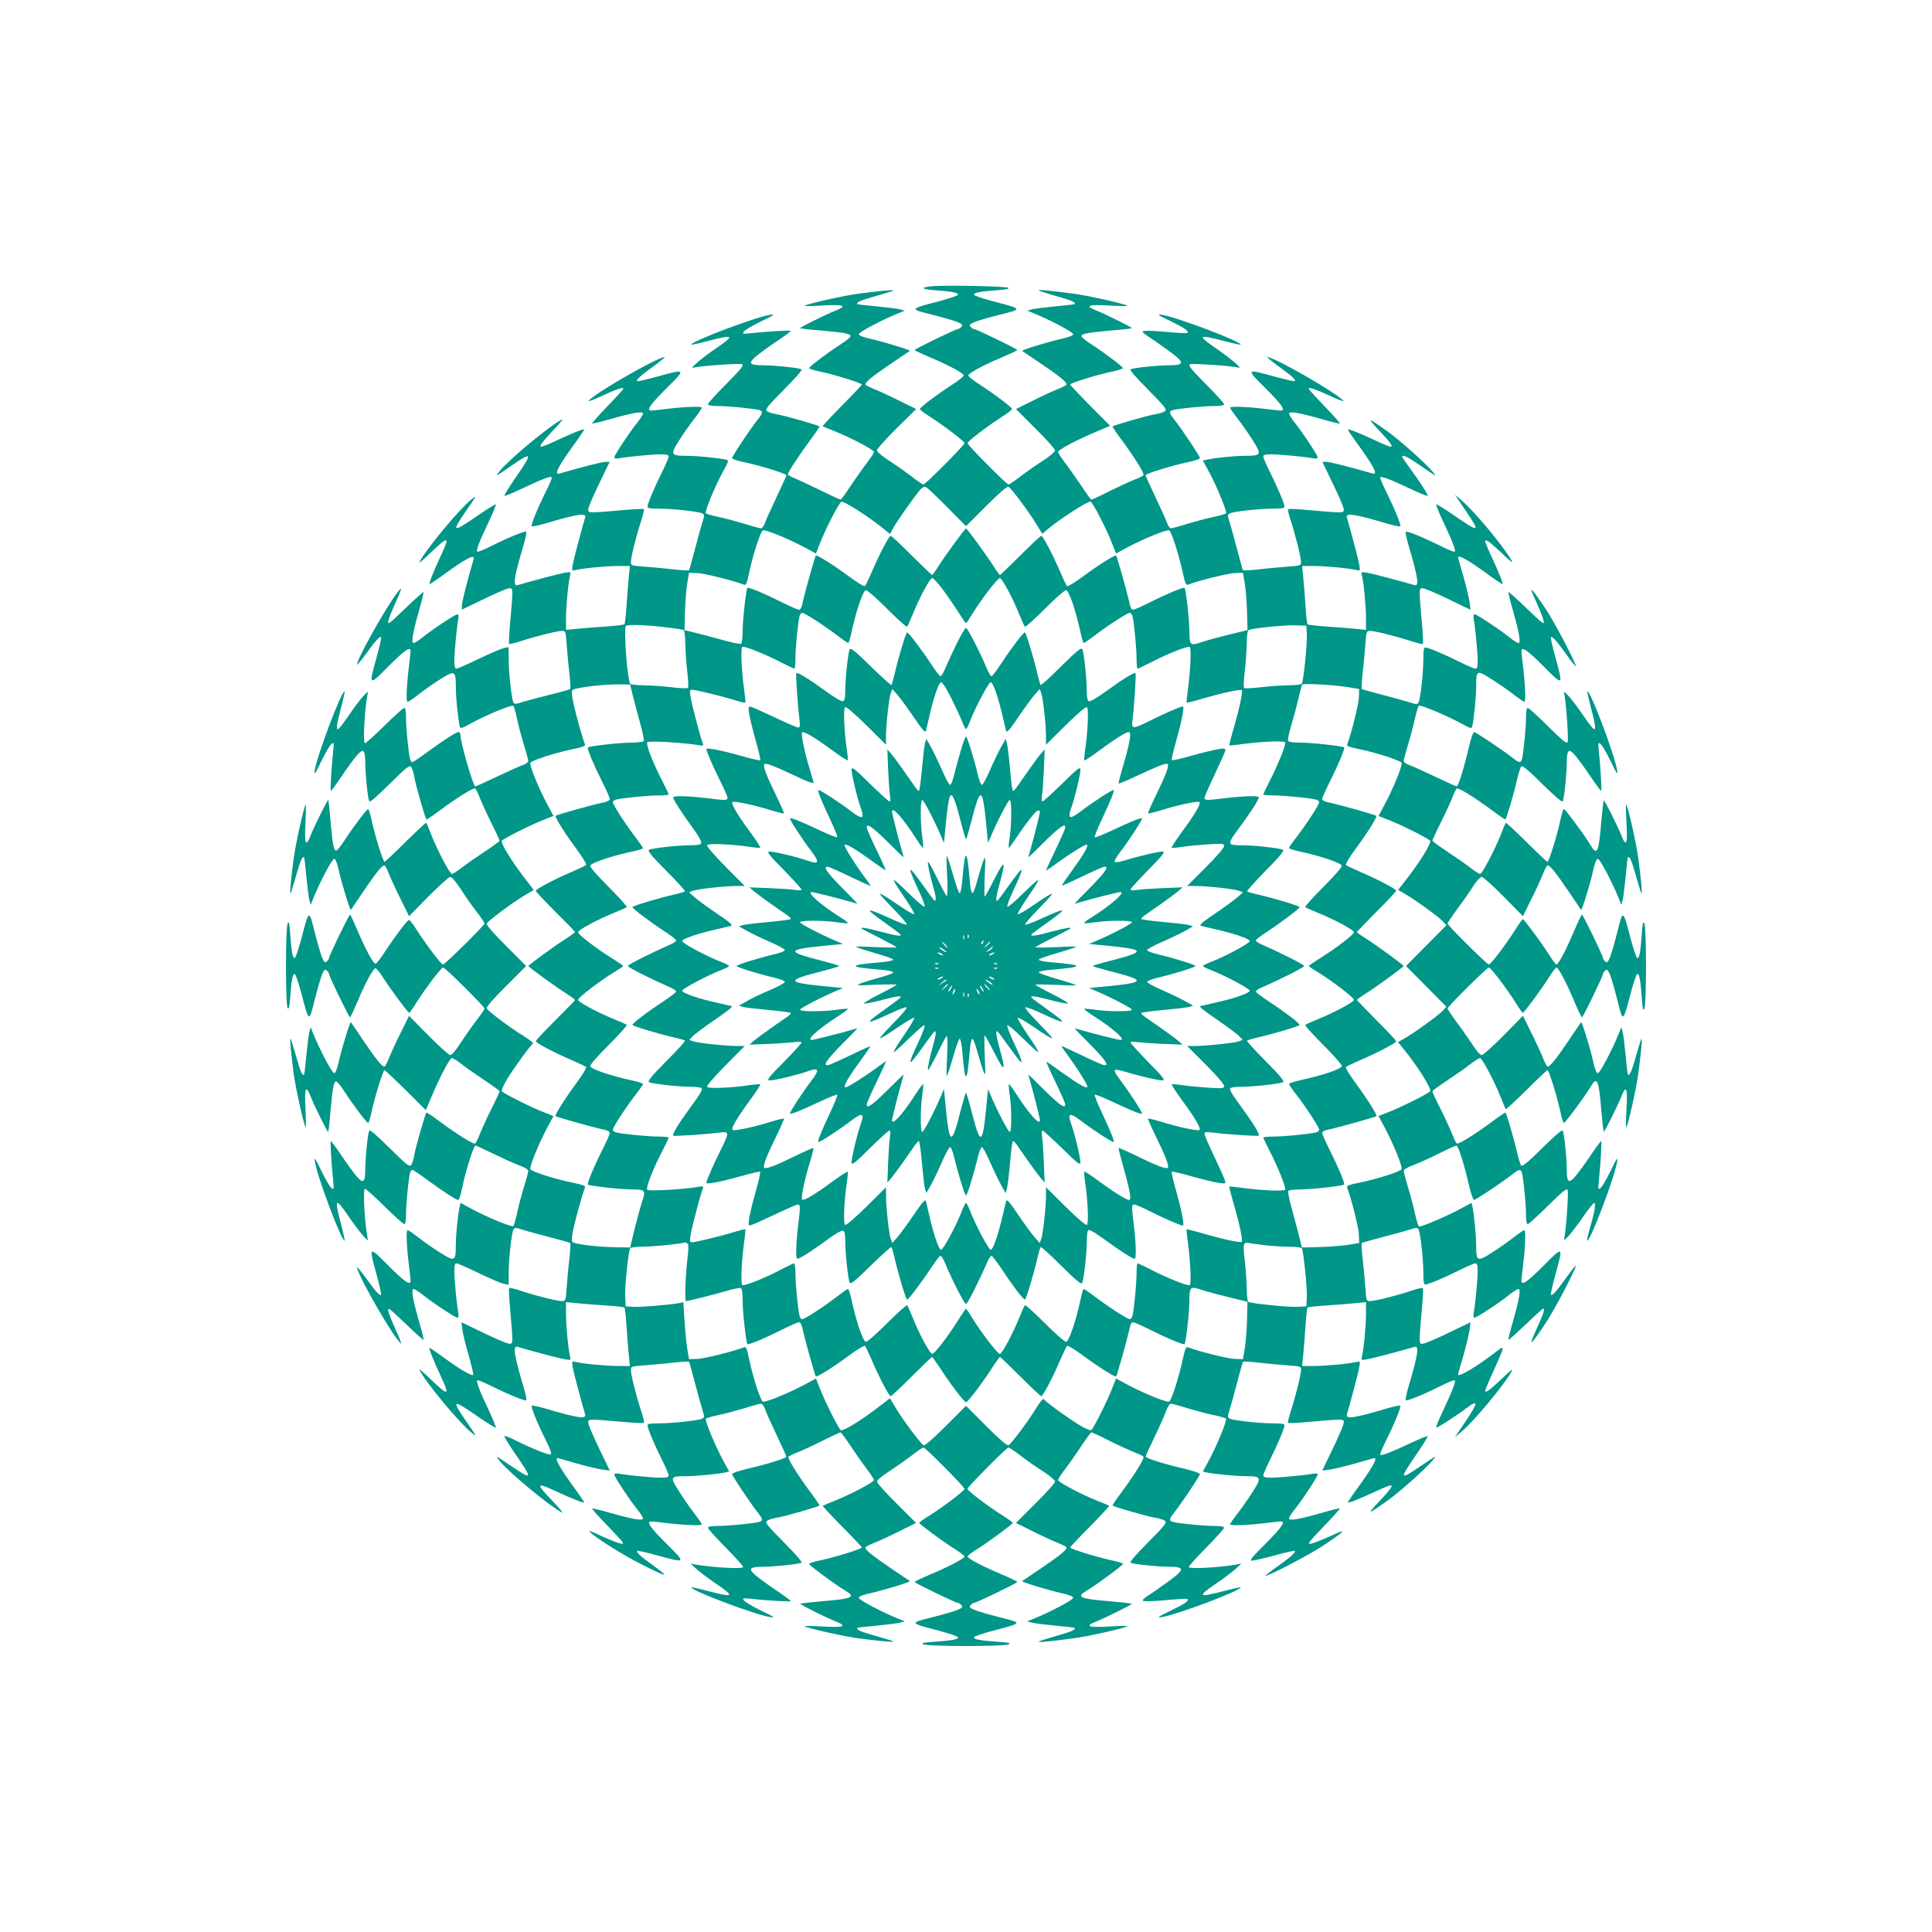 <?xml version="1.0" standalone="no"?>
<!DOCTYPE svg PUBLIC "-//W3C//DTD SVG 20010904//EN"
 "http://www.w3.org/TR/2001/REC-SVG-20010904/DTD/svg10.dtd">
<svg version="1.0" xmlns="http://www.w3.org/2000/svg"
 width="1280pt" height="1280pt" viewBox="0 0 1280 1280"
 preserveAspectRatio="xMidYMid meet">
<g transform="translate(0,1280) scale(0.1,-0.1)"
fill="#009688" stroke="none">
<path d="M6170 10903 c-77 -7 -65 -20 27 -26 111 -8 155 -17 150 -30 -2 -6
-59 -25 -126 -43 -199 -52 -198 -51 -45 -89 71 -18 147 -40 168 -49 32 -14 36
-18 26 -31 -7 -8 -17 -15 -23 -15 -15 0 -287 -132 -287 -139 0 -3 47 -25 103
-49 122 -51 222 -105 222 -120 0 -6 -35 -34 -79 -62 -103 -67 -211 -149 -211
-160 0 -5 29 -28 65 -50 98 -63 230 -164 230 -176 0 -13 -259 -274 -272 -274
-5 0 -44 26 -86 59 -42 32 -110 79 -149 104 -43 28 -73 54 -73 64 0 9 58 74
130 145 l130 128 -108 53 c-59 30 -133 64 -165 77 -31 12 -60 26 -62 31 -9 13
43 55 170 141 66 44 122 82 123 83 6 6 -178 62 -260 80 -53 12 -78 22 -78 31
0 14 152 94 260 138 l45 18 -30 8 c-16 5 -86 13 -154 20 -69 6 -127 13 -130
15 -11 12 20 25 123 54 60 17 112 33 114 36 7 7 -96 -3 -233 -21 -103 -14
-342 -68 -354 -80 -3 -3 52 -2 122 2 138 8 163 -2 85 -33 -66 -26 -241 -113
-237 -117 2 -3 66 -10 143 -16 153 -14 191 -21 191 -38 0 -6 -29 -30 -65 -53
-86 -55 -210 -149 -210 -158 0 -4 37 -16 83 -25 96 -21 267 -74 267 -84 0 -3
-59 -66 -132 -139 -72 -73 -129 -135 -127 -137 2 -2 36 -16 74 -31 105 -41
265 -125 265 -139 0 -7 -21 -39 -46 -72 -25 -32 -73 -101 -107 -151 -33 -51
-64 -93 -68 -93 -4 0 -66 28 -136 63 -70 34 -147 70 -170 79 -24 9 -43 21 -43
26 0 13 72 123 147 225 36 48 64 89 62 92 -9 8 -237 74 -281 80 -26 4 -55 13
-65 20 -16 12 -6 25 111 144 86 87 125 132 115 135 -26 10 -183 26 -249 26
-93 0 -105 12 -56 55 22 19 84 65 138 101 54 36 98 69 98 72 0 5 -147 -3 -260
-15 -62 -6 -64 -6 -50 12 8 10 60 40 115 67 83 40 93 47 60 43 -95 -14 -525
-176 -525 -198 0 -3 50 8 111 24 173 45 180 38 51 -50 -96 -66 -178 -136 -148
-127 34 11 302 30 321 23 15 -7 -1 -27 -103 -131 -67 -67 -122 -128 -122 -134
0 -8 23 -12 68 -12 67 0 226 -16 269 -26 30 -8 29 -19 -8 -65 -50 -63 -169
-242 -169 -254 0 -6 38 -19 85 -28 106 -23 275 -75 275 -86 0 -4 -29 -68 -64
-142 -35 -74 -70 -151 -77 -171 -7 -21 -19 -38 -27 -38 -8 0 -57 13 -110 30
-54 16 -131 37 -172 45 -41 9 -79 20 -83 24 -10 10 56 172 114 278 39 72 39
73 17 78 -58 12 -187 25 -257 25 -109 0 -112 7 -49 106 27 43 72 107 99 141
27 35 49 67 49 72 0 11 -125 6 -248 -10 -40 -5 -80 -9 -88 -9 -34 0 -6 40 100
146 133 132 134 132 -59 79 -70 -19 -130 -33 -133 -30 -9 9 22 37 113 102 49
36 79 62 65 58 -88 -26 -460 -242 -500 -290 -7 -8 31 5 83 30 99 46 147 62
147 50 0 -4 -48 -57 -106 -117 -58 -60 -104 -112 -101 -114 2 -2 58 11 123 30
147 42 214 53 214 36 0 -7 -15 -31 -33 -54 -50 -60 -157 -222 -157 -236 0 -8
11 -10 33 -6 55 10 219 26 275 26 40 0 52 -4 52 -15 0 -9 -20 -55 -44 -103
-50 -100 -96 -209 -96 -229 0 -10 19 -13 76 -13 90 0 262 -19 286 -31 16 -8
16 -13 2 -57 -8 -26 -31 -107 -50 -181 -19 -74 -37 -137 -39 -139 -3 -3 -51 0
-107 6 -57 7 -142 14 -190 18 -85 6 -88 7 -88 31 0 30 32 161 66 267 14 43 23
81 20 83 -3 3 -72 0 -153 -8 -219 -19 -219 -19 -215 10 1 14 34 89 72 168 l69
143 -28 0 c-22 0 -167 -37 -303 -77 -42 -13 -10 49 114 218 26 37 48 69 48 73
0 8 -85 -26 -197 -79 -68 -32 -93 -40 -93 -29 0 8 37 53 83 101 45 47 73 81
62 75 -87 -45 -352 -265 -415 -344 -32 -39 -29 -38 73 33 149 102 151 95 23
-90 -38 -56 -67 -103 -64 -106 3 -3 56 19 119 49 128 61 186 83 194 74 4 -3
-14 -46 -38 -94 -61 -123 -101 -223 -94 -231 4 -3 46 6 94 20 202 60 269 71
260 40 -31 -107 -76 -277 -82 -312 -7 -43 -7 -44 17 -38 46 12 204 27 282 27
l79 0 -7 -72 c-4 -40 -11 -126 -15 -190 -4 -65 -10 -120 -14 -124 -3 -4 -59
-10 -124 -15 -65 -4 -151 -11 -190 -15 l-73 -7 0 79 c0 78 15 236 27 282 6 24
5 24 -38 17 -35 -6 -205 -51 -311 -82 -32 -9 -21 58 39 260 14 48 23 90 20 94
-8 7 -108 -33 -231 -94 -48 -24 -91 -42 -94 -38 -9 8 13 66 74 194 30 63 52
116 49 119 -3 3 -50 -26 -106 -64 -185 -128 -192 -126 -90 23 71 102 72 105
33 73 -79 -63 -299 -328 -344 -415 -6 -11 28 17 75 63 120 114 129 112 68 -19
-50 -107 -82 -189 -75 -189 4 0 36 22 73 48 169 124 231 156 218 115 -40 -137
-77 -282 -77 -304 l0 -28 143 69 c79 38 154 71 168 72 29 4 29 4 10 -215 -8
-81 -11 -150 -8 -153 2 -3 40 6 83 20 106 34 237 66 267 66 24 0 25 -3 31 -87
4 -49 11 -134 18 -191 6 -56 9 -105 6 -107 -3 -3 -59 -19 -124 -35 -65 -16
-147 -38 -182 -48 -57 -18 -63 -19 -71 -4 -12 24 -31 197 -31 287 l0 78 -31
-7 c-17 -3 -92 -35 -167 -71 -74 -36 -141 -65 -148 -65 -10 0 -14 15 -14 53 0
55 16 219 26 275 4 21 2 32 -6 32 -14 0 -176 -107 -236 -157 -23 -18 -47 -33
-54 -33 -17 0 -6 67 36 214 19 65 32 121 30 123 -2 3 -57 -46 -122 -109 -107
-103 -117 -110 -111 -81 3 17 27 75 51 128 25 54 39 92 31 85 -48 -40 -264
-412 -290 -500 -4 -14 22 16 58 65 65 91 93 122 102 113 3 -3 -11 -63 -30
-133 -53 -193 -53 -192 79 -59 106 106 146 134 146 100 0 -8 -4 -48 -9 -88
-17 -131 -22 -248 -11 -248 6 0 38 22 73 49 34 27 98 72 141 99 99 63 106 60
106 -49 0 -70 13 -199 25 -257 5 -22 6 -22 78 17 104 57 268 124 278 114 5 -5
15 -42 24 -83 8 -41 29 -118 45 -172 17 -53 30 -102 30 -110 0 -8 -17 -20 -37
-27 -21 -7 -98 -42 -172 -77 -74 -35 -137 -64 -142 -64 -14 0 -99 293 -99 343
0 9 -5 17 -12 17 -16 0 -95 -51 -206 -132 -50 -37 -96 -68 -101 -68 -5 0 -11
10 -15 23 -10 43 -26 202 -26 270 0 44 -4 67 -12 67 -6 0 -66 -54 -133 -120
-67 -66 -124 -117 -128 -114 -13 13 -1 226 18 324 5 23 2 21 -30 -14 -20 -22
-63 -79 -96 -128 -88 -129 -95 -122 -50 51 16 61 27 111 24 111 -22 0 -184
-430 -198 -525 -4 -33 3 -23 43 60 27 55 57 107 67 115 18 14 18 12 12 -50
-12 -113 -20 -260 -15 -260 3 0 36 44 72 98 36 54 82 116 101 138 43 49 55 37
55 -56 0 -66 16 -223 26 -249 3 -10 48 29 135 115 119 117 132 127 144 111 7
-10 16 -39 20 -65 6 -44 72 -272 80 -281 3 -2 44 26 92 62 115 85 220 150 231
143 5 -3 17 -27 27 -53 10 -26 44 -102 76 -167 33 -65 59 -122 59 -126 0 -4
-44 -36 -97 -71 -53 -35 -122 -83 -152 -106 -30 -24 -60 -43 -67 -43 -14 0
-98 160 -139 265 -15 39 -29 72 -31 74 -2 2 -64 -55 -137 -127 -73 -73 -136
-132 -139 -132 -10 0 -63 171 -84 268 -9 45 -21 82 -25 82 -9 0 -103 -124
-158 -210 -23 -36 -47 -65 -53 -65 -17 0 -24 38 -38 191 -6 77 -13 141 -16
143 -4 4 -91 -171 -117 -236 -31 -79 -41 -55 -33 84 3 70 4 125 1 122 -11 -12
-65 -252 -79 -354 -18 -137 -28 -240 -21 -233 3 2 19 54 36 114 29 103 42 134
54 123 2 -3 9 -61 15 -130 7 -68 15 -137 20 -154 l8 -30 18 45 c44 108 124
260 138 260 9 0 19 -25 31 -77 18 -83 74 -267 80 -261 1 1 39 57 83 123 86
127 128 179 141 170 5 -2 19 -31 31 -62 13 -32 47 -106 77 -165 l53 -108 128
130 c71 72 136 130 145 130 10 0 36 -30 64 -72 25 -40 72 -108 104 -150 33
-42 59 -81 59 -86 0 -13 -262 -272 -275 -272 -12 0 -113 134 -175 230 -22 36
-45 65 -50 65 -11 0 -93 -108 -160 -211 -28 -44 -56 -79 -62 -79 -15 0 -69
100 -120 222 -24 56 -46 103 -49 103 -7 0 -139 -272 -139 -287 0 -6 -7 -16
-15 -23 -13 -10 -17 -6 -31 26 -9 21 -31 97 -49 168 -38 153 -37 154 -89 -45
-18 -67 -37 -124 -43 -126 -14 -5 -22 41 -30 155 -5 75 -8 90 -17 75 -15 -25
-15 -548 0 -563 8 -8 13 13 17 77 8 111 17 155 30 150 6 -2 25 -59 43 -126 52
-199 51 -198 89 -45 18 71 40 147 49 168 14 32 18 36 31 26 8 -7 15 -17 15
-23 0 -15 132 -287 139 -287 3 0 25 47 49 103 51 123 105 222 120 222 6 0 30
-29 52 -65 50 -77 163 -230 171 -230 3 0 25 30 48 68 62 97 164 232 177 232
13 0 274 -259 274 -272 0 -5 -26 -44 -59 -86 -32 -42 -79 -110 -104 -149 -28
-43 -54 -73 -64 -73 -9 0 -74 58 -145 130 l-128 130 -53 -108 c-30 -59 -64
-133 -77 -165 -12 -31 -26 -60 -31 -62 -13 -9 -55 43 -141 170 -44 66 -82 122
-83 123 -6 6 -62 -178 -80 -260 -12 -53 -22 -78 -31 -78 -14 0 -94 152 -138
260 l-18 45 -8 -30 c-5 -16 -13 -86 -20 -154 -6 -69 -13 -127 -15 -130 -12
-11 -25 20 -54 123 -17 60 -33 112 -36 114 -7 7 3 -96 21 -233 14 -102 68
-342 79 -354 3 -3 2 52 -1 122 -8 139 2 163 33 85 26 -66 113 -241 117 -237 3
2 10 66 16 143 14 153 21 191 38 191 6 0 30 -29 53 -65 55 -86 149 -210 158
-210 4 0 16 37 25 83 21 96 74 267 84 267 3 0 66 -60 140 -132 l133 -133 39
91 c53 128 120 254 134 254 7 0 37 -19 67 -42 30 -24 99 -72 152 -107 53 -35
97 -67 97 -71 0 -4 -26 -61 -59 -126 -32 -65 -66 -141 -76 -167 -10 -26 -22
-50 -27 -53 -11 -7 -116 58 -231 143 -48 36 -89 64 -92 62 -8 -9 -74 -237 -80
-281 -4 -26 -13 -55 -20 -65 -12 -16 -25 -6 -144 111 -87 86 -132 125 -135
115 -10 -26 -26 -183 -26 -249 0 -93 -12 -105 -55 -56 -19 22 -65 84 -101 138
-36 54 -69 98 -72 98 -5 0 3 -147 15 -260 6 -62 5 -64 -12 -50 -10 8 -40 60
-67 115 -40 83 -47 93 -42 60 13 -94 175 -525 197 -525 3 0 -8 50 -24 111 -45
173 -38 180 50 51 33 -49 76 -106 96 -128 32 -35 35 -37 30 -14 -19 98 -31
311 -18 324 4 3 61 -48 128 -114 67 -66 127 -120 133 -120 8 0 12 23 12 68 0
67 16 226 26 269 4 13 10 23 15 23 5 0 51 -31 101 -68 106 -77 190 -132 204
-132 6 0 18 38 27 85 23 110 75 275 87 275 5 0 59 -25 121 -55 62 -30 138 -65
170 -76 35 -13 59 -28 59 -36 0 -8 -13 -58 -30 -111 -16 -54 -37 -131 -45
-172 -9 -41 -20 -79 -24 -83 -10 -10 -191 66 -288 120 l-62 34 -5 -23 c-13
-58 -26 -186 -26 -257 0 -109 -7 -112 -106 -49 -43 27 -107 72 -141 99 -35 27
-67 49 -73 49 -11 0 -6 -117 11 -248 5 -40 9 -80 9 -88 0 -34 -40 -6 -146 100
-132 133 -132 134 -79 -59 19 -70 33 -130 30 -133 -9 -9 -37 22 -102 113 -36
49 -62 79 -58 65 26 -88 242 -460 290 -500 8 -7 -6 31 -31 85 -24 53 -48 111
-51 128 -6 29 4 22 112 -81 64 -62 119 -111 121 -109 3 2 -11 58 -30 123 -42
147 -53 214 -36 214 7 0 31 -15 54 -33 60 -50 222 -157 236 -157 8 0 10 11 6
33 -10 55 -26 219 -26 275 0 37 4 52 14 52 7 0 74 -29 148 -65 75 -36 150 -68
167 -71 l31 -6 0 77 c0 91 19 263 31 287 8 16 13 16 57 2 26 -8 107 -31 181
-50 74 -19 137 -37 139 -39 3 -3 0 -51 -6 -107 -7 -57 -14 -142 -18 -190 -6
-85 -7 -88 -31 -88 -31 0 -165 33 -266 66 -43 15 -81 24 -84 20 -3 -3 0 -72 8
-153 19 -219 19 -219 -10 -215 -14 1 -90 34 -169 72 l-145 70 6 -47 c3 -27 22
-104 42 -172 19 -68 33 -127 30 -130 -9 -9 -82 33 -187 109 -53 39 -99 70
-102 70 -8 0 27 -86 75 -189 61 -131 52 -133 -68 -19 -47 46 -81 74 -75 63 45
-87 265 -352 344 -415 39 -32 38 -29 -33 73 -102 149 -95 151 90 23 56 -38
103 -67 106 -64 3 2 -19 56 -49 119 -61 130 -82 186 -74 194 3 4 46 -14 94
-38 123 -61 223 -101 231 -94 3 4 -6 46 -20 94 -60 202 -71 269 -39 260 106
-31 276 -76 311 -82 43 -7 44 -7 38 17 -12 46 -27 204 -27 282 l0 79 73 -7
c39 -4 125 -11 189 -15 65 -4 121 -10 125 -14 4 -4 10 -60 14 -125 4 -64 11
-150 15 -189 l7 -73 -79 0 c-78 0 -236 15 -282 27 -24 6 -24 5 -17 -38 6 -35
51 -205 82 -311 9 -32 -58 -21 -260 39 -48 14 -90 23 -94 20 -7 -8 33 -108 94
-230 32 -65 40 -89 30 -93 -14 -5 -127 41 -236 95 -34 18 -66 30 -69 27 -3 -4
26 -51 64 -107 127 -185 126 -190 -22 -90 -102 69 -105 71 -74 32 63 -78 329
-298 415 -343 11 -6 -17 28 -62 75 -115 120 -113 129 18 68 107 -50 189 -82
189 -75 0 4 -22 36 -48 73 -108 147 -151 221 -128 221 3 0 58 -16 124 -35 66
-19 143 -37 171 -41 l51 -7 -70 145 c-38 79 -71 155 -72 169 -4 29 -4 29 215
10 81 -8 150 -11 153 -8 4 3 -5 41 -20 84 -33 101 -66 235 -66 266 0 24 3 25
88 31 48 4 133 11 190 18 56 6 104 9 107 6 2 -2 20 -65 39 -139 19 -74 42
-155 50 -181 14 -44 14 -49 -2 -57 -24 -12 -196 -31 -286 -31 -57 0 -76 -3
-76 -13 0 -20 46 -129 96 -229 24 -48 44 -94 44 -103 0 -11 -12 -15 -52 -15
-56 0 -220 16 -275 26 -22 4 -33 2 -33 -6 0 -14 107 -176 157 -236 18 -23 33
-47 33 -54 0 -17 -67 -6 -214 36 -65 19 -121 32 -123 30 -3 -2 46 -57 109
-122 103 -107 110 -117 81 -111 -17 3 -76 27 -130 51 -80 38 -93 41 -68 20 62
-52 214 -147 335 -208 171 -87 191 -90 85 -13 -91 65 -122 93 -113 102 3 3 63
-11 133 -30 193 -53 192 -53 59 79 -106 106 -134 146 -100 146 8 0 48 -4 88
-9 120 -15 248 -21 248 -11 0 5 -25 42 -55 80 -30 39 -75 105 -101 147 -56 88
-53 93 51 93 67 0 214 14 263 25 l23 6 -34 62 c-54 97 -130 278 -120 288 4 4
42 15 83 24 41 8 118 29 172 45 53 17 102 30 110 30 8 0 20 -17 27 -37 7 -21
42 -98 77 -172 35 -74 64 -137 64 -142 0 -10 -131 -51 -262 -81 -54 -13 -98
-28 -98 -34 0 -11 120 -191 169 -253 37 -47 38 -57 7 -65 -40 -10 -206 -26
-273 -26 -41 0 -63 -4 -63 -12 0 -6 54 -66 120 -133 66 -67 117 -124 114 -128
-14 -13 -203 -2 -319 18 l-30 6 39 -36 c22 -19 79 -63 128 -96 129 -88 122
-95 -51 -50 -61 16 -111 27 -111 24 0 -22 431 -184 525 -197 33 -5 23 2 -60
42 -55 27 -107 57 -115 67 -14 17 -12 18 50 12 113 -12 260 -20 260 -15 0 3
-44 36 -98 72 -54 36 -116 82 -138 101 -49 43 -37 55 56 55 66 0 223 16 249
26 10 3 -29 48 -115 135 -117 119 -127 132 -111 144 10 7 39 16 65 20 44 6
272 72 281 80 2 3 -26 44 -62 92 -85 115 -150 220 -143 231 3 5 27 17 53 27
26 10 101 44 165 76 65 33 122 59 126 59 5 0 36 -42 69 -92 34 -51 82 -120
107 -152 25 -33 46 -65 46 -72 0 -14 -160 -98 -265 -139 -38 -15 -72 -29 -74
-31 -2 -2 55 -64 127 -137 73 -73 132 -136 132 -139 0 -10 -171 -63 -267 -84
-46 -9 -83 -21 -83 -25 0 -9 178 -141 238 -176 75 -44 53 -55 -154 -72 -76 -7
-140 -14 -142 -16 -5 -5 167 -90 236 -118 78 -31 53 -41 -85 -33 -70 4 -125 5
-122 2 12 -12 251 -66 354 -80 137 -18 240 -28 233 -21 -2 3 -54 19 -114 36
-103 29 -134 42 -123 54 3 2 61 9 130 15 68 7 138 15 154 20 l30 8 -45 18
c-108 44 -260 124 -260 138 0 9 25 19 78 31 82 18 266 74 260 80 -1 1 -57 39
-123 83 -127 86 -179 128 -170 141 2 5 31 19 62 31 32 13 106 47 165 77 l107
53 -129 129 c-72 71 -130 136 -130 145 0 9 32 36 73 63 39 25 107 72 149 104
42 33 81 59 86 59 13 0 272 -261 272 -274 0 -13 -135 -115 -232 -177 -38 -23
-68 -45 -68 -48 1 -9 155 -123 233 -172 37 -23 67 -46 67 -51 0 -13 -99 -65
-217 -115 -62 -26 -113 -50 -113 -54 0 -7 272 -139 287 -139 6 0 16 -7 23 -15
10 -13 6 -17 -26 -31 -21 -9 -97 -31 -168 -49 -153 -38 -154 -37 45 -89 67
-18 124 -37 126 -43 5 -14 -41 -22 -155 -30 -75 -5 -90 -8 -75 -17 25 -15 541
-15 566 0 15 9 0 12 -75 17 -114 8 -160 16 -155 30 2 6 59 25 126 43 199 52
198 51 45 89 -71 18 -147 40 -168 49 -32 14 -36 18 -26 31 7 8 17 15 22 15 15
0 288 132 288 139 0 4 -51 28 -112 54 -119 50 -218 102 -218 115 0 5 30 28 68
51 77 49 231 163 232 172 0 3 -30 25 -67 48 -98 62 -233 164 -233 177 0 13
259 274 272 274 5 0 44 -26 86 -59 42 -32 110 -79 150 -104 40 -27 72 -54 72
-63 0 -9 -58 -74 -130 -145 l-129 -129 107 -53 c59 -30 133 -64 165 -77 31
-12 60 -26 62 -31 9 -13 -43 -55 -170 -141 -66 -44 -122 -82 -123 -83 -6 -6
178 -62 261 -80 52 -12 77 -22 77 -31 0 -14 -152 -94 -260 -138 l-45 -18 30
-8 c17 -5 86 -13 154 -20 69 -6 127 -13 130 -15 11 -12 -20 -25 -123 -54 -60
-17 -112 -34 -115 -37 -7 -7 84 2 234 22 103 14 342 68 354 80 3 3 -52 2 -122
-2 -138 -8 -163 2 -84 33 68 28 240 113 235 118 -2 2 -66 9 -142 16 -207 17
-229 28 -154 72 60 35 238 167 238 176 0 4 -37 16 -82 25 -97 21 -268 74 -268
84 0 3 59 66 132 139 72 73 129 135 127 137 -2 2 -35 16 -74 31 -105 41 -265
125 -265 139 0 7 21 39 46 72 25 32 73 101 107 152 33 50 64 92 68 92 5 0 62
-26 126 -59 65 -32 140 -66 166 -76 26 -10 50 -22 53 -27 7 -11 -58 -116 -143
-231 -36 -48 -64 -89 -62 -92 9 -8 237 -74 281 -80 26 -4 55 -13 65 -20 16
-12 6 -25 -111 -144 -86 -87 -125 -132 -115 -135 26 -10 183 -26 249 -26 93 0
105 -12 56 -55 -22 -19 -85 -65 -140 -103 -94 -62 -98 -67 -71 -70 17 -2 86 1
154 8 68 6 125 9 128 6 12 -12 -16 -31 -111 -77 -84 -41 -94 -48 -61 -43 94
13 525 175 525 197 0 3 -50 -8 -111 -24 -173 -45 -180 -38 -51 50 49 33 106
77 128 96 l39 36 -30 -6 c-116 -20 -305 -31 -319 -18 -3 4 48 61 114 128 66
67 120 127 120 133 0 8 -22 12 -62 12 -68 0 -234 16 -274 26 -31 8 -30 18 7
65 49 62 169 242 169 253 0 6 -44 21 -98 34 -135 31 -262 71 -262 82 0 5 25
59 55 121 30 62 65 138 76 170 13 35 28 59 36 59 8 0 58 -13 111 -30 54 -16
131 -37 172 -45 41 -9 78 -19 83 -24 9 -9 -68 -196 -120 -288 l-34 -62 23 -6
c50 -11 196 -25 264 -25 101 0 105 -8 42 -106 -27 -43 -72 -107 -99 -141 -27
-35 -49 -67 -49 -72 0 -11 125 -6 248 10 40 5 80 9 88 9 33 0 7 -38 -100 -146
-92 -91 -110 -114 -92 -114 12 0 80 16 151 35 70 19 130 33 133 30 9 -9 -28
-42 -113 -102 -46 -32 -82 -60 -79 -62 8 -8 292 139 379 198 153 102 165 118
52 65 -54 -24 -113 -48 -130 -51 -29 -6 -22 4 81 112 62 64 111 119 109 121
-2 3 -58 -11 -123 -30 -147 -42 -214 -53 -214 -36 0 7 15 31 33 54 49 59 157
223 157 237 0 7 -11 9 -32 5 -56 -10 -220 -26 -275 -26 -41 0 -53 4 -53 15 0
9 20 55 44 103 50 100 96 209 96 229 0 10 -19 13 -76 13 -90 0 -262 19 -286
31 -16 8 -16 13 -2 57 8 26 31 107 50 181 19 74 37 137 39 139 3 3 51 0 107
-6 57 -7 142 -14 191 -18 80 -6 87 -8 87 -28 0 -31 -37 -179 -66 -269 -14 -43
-24 -81 -20 -84 3 -3 72 0 153 8 219 19 219 19 215 -10 -1 -14 -34 -90 -72
-169 l-70 -145 51 7 c28 4 105 22 171 41 66 19 121 35 124 35 23 0 -20 -74
-128 -221 -26 -37 -48 -69 -48 -73 0 -7 70 20 184 73 136 63 138 57 24 -66
-86 -91 -80 -91 52 3 83 59 249 207 301 268 31 36 25 33 -74 -34 -149 -101
-150 -96 -23 89 38 56 67 103 64 106 -2 3 -56 -19 -119 -49 -130 -61 -186 -82
-194 -74 -4 3 14 46 38 94 61 123 101 223 94 231 -4 3 -46 -6 -94 -20 -202
-60 -269 -71 -260 -40 31 107 76 277 82 312 7 43 7 44 -17 38 -46 -12 -204
-27 -282 -27 l-79 0 7 73 c4 39 11 125 15 189 4 65 10 121 14 125 4 4 60 10
125 14 64 4 150 11 190 15 l72 7 0 -79 c0 -78 -15 -236 -27 -282 -6 -24 -5
-24 38 -17 35 6 205 51 312 82 31 9 20 -58 -40 -260 -14 -48 -23 -90 -20 -94
8 -7 108 33 231 94 48 24 91 42 94 38 8 -8 -13 -64 -74 -194 -30 -63 -52 -116
-49 -119 5 -5 132 77 212 137 26 20 44 28 48 21 4 -6 -25 -59 -65 -117 l-71
-105 44 37 c81 68 276 301 331 397 14 24 -4 11 -67 -49 -80 -76 -107 -96 -107
-75 0 4 24 62 54 127 80 178 79 177 10 123 -123 -94 -244 -166 -244 -144 0 3
16 58 35 124 19 66 37 143 41 171 l7 51 -145 -70 c-79 -38 -155 -71 -169 -72
-29 -4 -29 -4 -10 215 8 81 11 150 8 153 -3 4 -41 -5 -84 -20 -101 -33 -235
-66 -266 -66 -24 0 -25 3 -31 88 -4 48 -11 133 -18 190 -6 56 -9 104 -6 107 2
2 65 20 139 39 74 19 155 42 181 50 44 14 49 14 57 -2 12 -24 31 -196 31 -286
0 -57 3 -76 13 -76 20 0 129 46 229 96 48 24 94 44 103 44 11 0 15 -12 15 -52
0 -56 -16 -220 -26 -275 -4 -22 -2 -33 6 -33 14 0 176 107 236 157 23 18 47
33 54 33 17 0 6 -67 -36 -214 -19 -65 -33 -121 -30 -123 2 -2 53 44 114 102
60 58 112 105 116 105 13 0 4 -30 -44 -135 -56 -125 -43 -116 61 40 56 83 199
356 199 378 0 6 -29 -30 -64 -79 -64 -90 -92 -121 -101 -112 -3 3 11 63 30
133 53 193 53 192 -79 59 -106 -106 -146 -134 -146 -100 0 8 4 48 9 88 16 123
21 248 10 248 -5 0 -37 -22 -72 -49 -34 -27 -98 -72 -141 -99 -98 -63 -106
-59 -106 42 0 68 -14 214 -25 264 l-6 23 -62 -34 c-87 -49 -275 -129 -286
-123 -5 3 -16 41 -26 83 -9 43 -29 121 -46 175 -16 53 -29 103 -29 111 0 8 24
23 61 37 33 12 110 46 169 76 59 30 113 54 119 54 12 0 50 -118 82 -257 13
-57 29 -103 35 -103 11 0 191 120 253 169 46 37 57 38 65 8 10 -43 26 -202 26
-269 0 -45 4 -68 12 -68 6 0 67 55 134 122 103 101 125 118 130 103 7 -18 -10
-263 -22 -315 -5 -22 -2 -21 31 14 19 22 63 79 96 128 33 48 65 88 70 88 14 0
4 -60 -27 -165 -13 -44 -21 -81 -19 -84 17 -17 185 425 199 524 5 33 -2 23
-42 -60 -27 -55 -57 -107 -67 -115 -17 -14 -18 -12 -12 50 12 113 20 260 15
260 -3 0 -36 -44 -72 -98 -36 -54 -82 -116 -101 -138 -43 -49 -55 -37 -55 56
0 66 -16 223 -26 249 -3 10 -48 -29 -135 -114 -91 -91 -133 -125 -140 -118 -6
6 -19 49 -30 95 -17 79 -67 248 -75 257 -2 2 -43 -26 -91 -62 -115 -85 -220
-150 -231 -143 -5 3 -17 27 -27 53 -10 26 -44 101 -76 166 -33 65 -59 122 -59
126 0 5 44 37 97 72 53 35 122 83 152 107 30 23 60 42 67 42 14 0 98 -160 139
-265 15 -38 29 -72 31 -74 2 -2 64 55 137 127 73 73 136 132 139 132 10 0 63
-171 84 -267 9 -46 21 -83 25 -83 9 0 141 178 176 238 44 75 55 53 72 -154 7
-76 14 -140 16 -142 5 -5 90 167 118 236 31 78 41 53 33 -85 -4 -70 -5 -125
-2 -123 12 12 66 254 80 355 18 137 28 240 21 233 -3 -2 -19 -54 -36 -114 -29
-103 -42 -134 -54 -123 -2 3 -9 61 -15 130 -7 68 -15 138 -20 154 l-8 30 -18
-45 c-44 -108 -124 -260 -138 -260 -9 0 -19 25 -31 78 -18 82 -74 266 -80 260
-1 -1 -39 -57 -83 -123 -86 -127 -128 -179 -141 -170 -5 2 -19 31 -31 62 -13
32 -47 106 -77 165 l-53 108 -128 -130 c-71 -72 -136 -130 -145 -130 -10 0
-33 25 -54 58 -20 31 -67 99 -105 150 -37 50 -68 96 -68 100 0 13 262 272 274
272 13 0 115 -135 177 -232 23 -38 45 -68 48 -68 9 1 123 155 172 233 23 37
46 67 51 67 13 0 65 -99 115 -217 26 -62 50 -113 54 -113 7 0 139 272 139 287
0 6 7 16 15 23 13 10 17 6 31 -26 9 -21 31 -97 49 -168 38 -153 37 -154 89 45
18 67 37 124 43 126 14 5 22 -41 30 -155 5 -75 8 -90 17 -75 15 25 15 541 0
566 -9 15 -12 0 -17 -75 -8 -114 -16 -160 -30 -155 -6 2 -25 59 -43 126 -52
199 -51 198 -89 45 -18 -71 -40 -147 -49 -168 -14 -32 -18 -36 -31 -26 -8 7
-15 17 -15 23 0 15 -132 287 -139 287 -4 0 -28 -51 -54 -112 -50 -119 -102
-218 -115 -218 -5 0 -28 30 -51 68 -49 77 -163 231 -172 232 -3 0 -25 -30 -48
-67 -62 -98 -164 -233 -177 -233 -12 0 -274 259 -274 272 0 4 31 50 68 100 38
51 85 119 105 151 21 32 44 57 54 57 9 0 74 -58 145 -130 l128 -130 53 108
c30 59 64 133 77 165 12 31 26 60 31 62 13 9 55 -43 141 -170 44 -66 82 -122
83 -123 6 -6 62 178 80 261 12 52 22 77 31 77 14 0 94 -152 138 -260 l18 -45
8 30 c5 17 13 86 20 154 6 69 13 127 15 130 12 11 25 -20 54 -123 17 -60 33
-112 36 -114 7 -7 -3 96 -21 233 -14 101 -68 343 -80 355 -3 2 -2 -53 2 -123
8 -138 -2 -163 -33 -84 -28 68 -113 240 -118 235 -2 -2 -9 -66 -16 -142 -17
-207 -28 -229 -72 -154 -35 60 -167 238 -176 238 -4 0 -16 -37 -25 -82 -21
-97 -74 -268 -84 -268 -3 0 -66 59 -139 132 -73 72 -135 129 -137 127 -2 -2
-16 -35 -31 -74 -41 -105 -125 -265 -139 -265 -7 0 -37 19 -67 43 -30 23 -99
71 -152 106 -53 35 -97 67 -97 72 0 4 26 61 59 126 32 65 66 140 76 166 10 26
22 50 27 53 11 7 116 -58 231 -143 48 -36 89 -64 91 -62 8 9 58 178 75 257 11
46 24 89 30 95 7 7 49 -27 140 -118 87 -85 132 -124 135 -114 10 26 26 183 26
249 0 93 12 105 55 56 19 -22 65 -84 101 -138 36 -54 69 -98 72 -98 5 0 -3
147 -15 260 -6 62 -5 64 12 50 10 -8 40 -60 67 -115 40 -83 47 -93 42 -60 -13
94 -175 525 -197 525 -3 0 8 -50 24 -111 45 -173 38 -180 -50 -51 -33 49 -77
106 -96 128 -33 35 -36 36 -31 14 12 -52 29 -297 22 -315 -5 -15 -27 2 -130
103 -67 67 -128 122 -134 122 -8 0 -12 -23 -12 -67 0 -68 -16 -227 -26 -270
-8 -30 -19 -29 -65 8 -62 49 -242 169 -253 169 -6 0 -22 -46 -35 -103 -30
-129 -69 -257 -80 -257 -5 0 -68 29 -142 64 -74 35 -151 70 -171 77 -21 7 -38
19 -38 27 0 8 13 57 29 110 17 54 37 132 46 175 10 42 21 79 26 82 11 7 182
-65 276 -116 72 -39 73 -39 78 -17 11 49 25 196 25 263 0 104 5 107 93 51 42
-26 108 -71 147 -101 38 -30 75 -55 80 -55 10 0 4 128 -11 248 -5 40 -9 80 -9
88 0 34 40 6 146 -100 132 -133 132 -134 79 59 -19 70 -33 130 -30 133 9 9 37
-22 101 -112 35 -49 64 -85 64 -79 0 22 -143 295 -199 378 -102 152 -118 165
-65 52 24 -54 48 -113 51 -130 6 -29 -4 -22 -111 81 -65 63 -120 112 -122 109
-2 -2 11 -58 30 -123 42 -147 53 -214 36 -214 -7 0 -31 15 -54 33 -60 50 -222
157 -236 157 -8 0 -10 -11 -6 -32 10 -56 26 -220 26 -275 0 -41 -4 -53 -15
-53 -9 0 -55 20 -103 44 -100 50 -209 96 -229 96 -10 0 -13 -19 -13 -76 0 -90
-19 -262 -31 -286 -8 -16 -13 -16 -57 -2 -26 8 -107 31 -181 50 -74 19 -137
37 -139 39 -3 3 0 51 6 107 7 57 14 142 18 191 6 84 7 87 31 87 30 0 161 -32
267 -66 43 -14 81 -23 83 -20 3 3 0 72 -8 153 -19 219 -19 219 10 215 14 -1
90 -34 169 -72 l145 -70 -7 51 c-4 28 -22 105 -41 171 -19 66 -35 121 -35 124
0 23 74 -20 221 -128 37 -26 69 -48 73 -48 7 0 -20 70 -73 184 -23 49 -41 93
-41 97 0 22 26 3 107 -73 63 -61 81 -74 67 -50 -55 96 -250 329 -331 397 l-44
37 72 -106 c100 -148 95 -149 -90 -22 -56 38 -103 67 -106 64 -3 -2 19 -56 49
-119 61 -130 82 -186 74 -194 -3 -4 -46 14 -94 38 -123 61 -223 101 -231 94
-3 -4 6 -46 20 -94 60 -202 71 -269 40 -260 -107 31 -277 76 -312 82 -43 7
-44 7 -38 -17 12 -46 27 -204 27 -282 l0 -79 -72 7 c-40 4 -126 11 -191 15
-65 5 -121 11 -124 15 -4 4 -10 59 -14 124 -4 64 -11 150 -15 190 l-7 72 79 0
c78 0 236 -15 282 -27 24 -6 24 -5 17 38 -6 35 -51 205 -82 312 -9 31 58 20
260 -40 48 -14 90 -23 94 -20 7 8 -33 108 -94 231 -24 48 -42 91 -38 94 8 8
64 -13 194 -74 63 -30 116 -52 119 -49 6 5 -48 89 -119 186 -27 37 -49 69 -49
73 0 18 37 -1 131 -66 96 -66 101 -69 70 -32 -52 61 -218 208 -301 268 -131
93 -138 94 -52 3 76 -81 95 -107 73 -107 -4 0 -48 18 -97 41 -114 53 -184 80
-184 73 0 -4 22 -36 48 -73 124 -169 156 -231 115 -218 -137 40 -282 77 -304
77 l-28 0 69 -143 c38 -79 71 -154 72 -168 4 -29 4 -29 -215 -10 -81 8 -150
11 -153 8 -4 -3 6 -41 20 -84 29 -90 66 -238 66 -269 0 -20 -7 -22 -87 -28
-49 -4 -134 -11 -191 -18 -56 -6 -104 -9 -107 -6 -2 2 -20 65 -39 139 -19 74
-42 155 -50 181 -14 44 -14 49 2 57 24 12 196 31 286 31 57 0 76 3 76 13 0 20
-46 129 -96 229 -24 48 -44 94 -44 103 0 11 12 15 53 15 55 0 219 -16 275 -26
21 -4 32 -2 32 6 0 14 -107 176 -157 236 -18 23 -33 47 -33 54 0 17 67 6 214
-36 65 -19 121 -32 123 -30 3 2 -43 54 -101 114 -58 60 -106 113 -106 117 0
12 48 -4 147 -50 52 -25 90 -38 83 -30 -40 48 -412 264 -500 290 -14 4 16 -22
65 -58 91 -65 122 -93 113 -102 -3 -3 -63 11 -133 30 -193 53 -192 53 -59 -79
106 -106 134 -146 100 -146 -8 0 -48 4 -88 9 -123 16 -248 21 -248 10 0 -5 22
-37 49 -72 27 -34 72 -98 99 -141 63 -99 60 -106 -49 -106 -71 0 -199 -13
-257 -26 l-23 -5 34 -62 c52 -92 129 -279 120 -288 -5 -5 -42 -15 -83 -24 -41
-8 -118 -29 -172 -45 -53 -17 -102 -30 -110 -30 -8 0 -20 17 -27 38 -7 20 -42
97 -77 171 -35 74 -64 138 -64 142 0 11 169 63 275 86 47 9 85 22 85 28 0 12
-119 191 -169 254 -37 46 -38 57 -8 65 43 10 202 26 270 26 44 0 67 4 67 12 0
6 -55 67 -122 134 -102 104 -118 124 -103 131 19 7 287 -12 321 -23 30 -9 -52
61 -148 127 -129 88 -122 95 51 50 61 -16 111 -27 111 -24 0 22 -430 184 -525
198 -33 4 -22 -3 61 -43 94 -46 123 -66 111 -78 -3 -3 -60 0 -128 6 -68 7
-137 10 -154 8 -27 -3 -23 -8 71 -70 55 -38 118 -84 140 -103 49 -43 37 -55
-56 -55 -66 0 -223 -16 -249 -26 -10 -3 29 -48 115 -135 117 -119 127 -132
111 -144 -10 -7 -39 -16 -65 -20 -44 -6 -272 -72 -281 -80 -2 -3 26 -44 62
-92 85 -115 150 -220 143 -231 -3 -5 -27 -17 -53 -27 -26 -10 -101 -44 -166
-76 -64 -33 -121 -59 -126 -59 -4 0 -35 42 -68 93 -34 50 -82 119 -107 151
-25 33 -46 65 -46 72 0 14 126 81 254 134 l91 39 -133 133 c-72 74 -132 137
-132 140 0 10 171 63 268 84 45 9 82 21 82 25 0 9 -124 103 -210 158 -36 23
-65 47 -65 53 0 17 38 24 191 38 77 6 141 13 143 16 4 4 -171 91 -236 117 -79
31 -54 41 84 33 70 -4 125 -5 122 -2 -12 12 -251 66 -354 80 -150 20 -241 29
-234 22 3 -3 55 -20 115 -37 103 -29 134 -42 123 -54 -3 -2 -61 -9 -130 -15
-68 -7 -137 -15 -154 -20 l-30 -8 45 -18 c108 -44 260 -124 260 -138 0 -9 -25
-19 -77 -31 -83 -18 -267 -74 -261 -80 1 -1 57 -39 123 -83 127 -86 179 -128
170 -141 -2 -5 -31 -19 -62 -31 -32 -13 -106 -47 -165 -77 l-107 -53 129 -129
c72 -71 130 -136 130 -145 0 -9 -32 -36 -72 -63 -40 -25 -108 -72 -150 -104
-42 -33 -81 -59 -86 -59 -13 0 -272 261 -272 274 0 12 132 113 230 176 36 22
65 45 65 50 0 11 -108 93 -211 160 -44 28 -79 56 -79 62 0 15 100 69 222 120
56 24 103 46 103 49 0 7 -272 139 -287 139 -6 0 -16 7 -23 15 -10 13 -6 17 26
31 21 9 97 31 168 49 153 38 154 37 -45 89 -67 18 -124 37 -126 43 -5 13 39
22 150 30 61 4 85 9 78 16 -11 11 -424 19 -511 10z m107 -1465 l123 -124 133
133 c85 85 139 132 148 128 17 -7 125 -151 183 -244 l42 -68 39 34 c75 63 264
185 280 180 16 -7 108 -185 145 -283 l24 -61 80 43 c108 57 255 117 272 110
15 -6 63 -156 91 -284 14 -65 21 -81 33 -76 66 26 266 76 310 77 l55 2 12 -70
c6 -38 13 -124 15 -190 l3 -120 -125 -30 c-69 -17 -149 -39 -178 -49 -76 -26
-82 -21 -82 71 0 75 -23 279 -32 288 -7 7 -117 -39 -230 -96 -54 -27 -104 -49
-112 -49 -10 0 -19 19 -26 58 -13 59 -79 294 -85 301 -7 7 -120 -64 -217 -136
-55 -41 -104 -71 -109 -66 -4 4 -24 46 -44 92 -48 113 -115 241 -126 241 -5 0
-68 -58 -139 -130 -72 -71 -133 -130 -135 -130 -3 0 -22 26 -42 58 -44 70
-176 251 -183 251 -7 0 -139 -181 -183 -251 -20 -32 -39 -58 -42 -58 -2 0 -63
59 -135 130 -71 72 -134 130 -139 130 -11 0 -78 -128 -126 -241 -20 -46 -40
-88 -44 -92 -5 -5 -54 25 -109 66 -97 72 -210 143 -217 136 -6 -7 -72 -242
-85 -301 -7 -39 -16 -58 -26 -58 -8 0 -58 22 -112 49 -113 57 -223 103 -230
96 -9 -9 -32 -212 -32 -287 0 -42 -5 -80 -10 -83 -6 -4 -68 9 -138 29 -70 19
-152 41 -182 48 l-55 13 3 120 c2 66 9 152 15 190 l12 70 55 -2 c45 -1 244
-51 310 -77 13 -5 19 10 33 78 25 121 76 276 91 282 17 7 164 -53 272 -110
l80 -43 24 61 c36 96 129 276 145 282 15 6 178 -98 266 -169 l55 -45 23 42
c29 51 151 223 180 254 16 16 26 20 39 13 9 -5 72 -65 139 -133z m-29 -546
c32 -43 78 -111 103 -150 24 -39 46 -71 49 -71 3 0 20 25 39 57 56 93 170 242
185 242 15 0 85 -131 131 -245 16 -38 31 -73 35 -77 3 -5 62 48 131 117 69 69
132 125 142 125 18 0 63 -130 94 -272 9 -43 19 -78 23 -78 4 0 36 22 72 49 90
69 218 151 233 151 8 0 16 -12 19 -27 11 -54 26 -209 26 -275 0 -38 3 -68 7
-68 4 0 41 18 83 39 109 57 249 113 262 105 12 -7 5 -160 -13 -292 -6 -41 -9
-76 -7 -77 2 -2 55 11 118 30 133 38 238 60 247 52 8 -9 -14 -114 -52 -247
-19 -63 -32 -116 -30 -118 1 -2 36 1 77 7 130 18 284 25 292 13 8 -13 -48
-153 -105 -262 -21 -42 -39 -79 -39 -83 0 -4 30 -7 68 -7 66 0 221 -15 275
-26 15 -3 27 -11 27 -19 0 -16 -88 -151 -151 -232 -27 -35 -49 -66 -49 -71 0
-5 35 -16 78 -25 142 -31 272 -76 272 -94 0 -10 -56 -73 -125 -142 -69 -69
-122 -128 -117 -131 4 -4 39 -19 77 -35 115 -46 245 -116 245 -131 0 -16 -119
-107 -228 -175 -39 -24 -71 -46 -71 -49 0 -3 25 -20 57 -39 93 -56 242 -170
242 -185 0 -15 -131 -85 -245 -131 -38 -16 -73 -31 -77 -35 -5 -3 48 -62 117
-131 69 -69 125 -132 125 -142 0 -18 -124 -61 -268 -92 -45 -10 -82 -22 -82
-27 0 -4 22 -36 49 -71 63 -81 151 -216 151 -232 0 -8 -12 -16 -27 -19 -54
-11 -209 -26 -275 -26 -38 0 -68 -3 -68 -7 0 -4 18 -41 39 -83 57 -109 113
-249 105 -262 -8 -12 -162 -5 -292 13 -41 6 -76 9 -77 7 -2 -2 11 -55 30 -118
38 -133 60 -238 52 -247 -9 -8 -114 14 -247 52 -63 19 -116 32 -118 30 -2 -1
1 -36 7 -77 18 -132 25 -285 13 -292 -13 -8 -153 48 -262 105 -42 21 -79 39
-83 39 -4 0 -7 -30 -7 -67 0 -67 -15 -222 -26 -275 -3 -16 -11 -28 -19 -28
-15 0 -143 82 -233 151 -36 27 -68 49 -72 49 -4 0 -14 -35 -23 -78 -31 -142
-76 -272 -94 -272 -10 0 -73 56 -142 125 -69 69 -128 122 -131 117 -4 -4 -19
-38 -35 -77 -46 -114 -116 -245 -131 -245 -15 0 -129 149 -185 242 -19 32 -36
57 -39 57 -3 0 -25 -32 -49 -71 -68 -109 -159 -228 -175 -228 -15 0 -85 130
-131 245 -16 39 -31 73 -35 77 -3 5 -62 -48 -131 -117 -69 -69 -132 -125 -142
-125 -18 0 -63 130 -94 272 -9 43 -20 78 -25 78 -5 0 -36 -22 -71 -49 -81 -63
-216 -151 -232 -151 -8 0 -16 12 -19 27 -11 54 -26 209 -26 276 0 37 -4 67 -9
67 -5 0 -42 -18 -83 -39 -101 -55 -246 -113 -260 -105 -12 8 -5 162 13 292 6
41 9 76 7 78 -2 2 -33 -6 -69 -17 -86 -27 -260 -69 -283 -69 -16 0 -17 5 -11
46 6 44 65 269 81 308 6 17 3 18 -27 13 -101 -17 -330 -30 -340 -20 -12 12 36
137 102 263 21 42 39 79 39 83 0 4 -30 7 -67 7 -67 0 -222 15 -275 26 -16 3
-28 11 -28 19 0 16 88 151 151 232 27 35 49 66 49 71 0 5 -35 16 -78 25 -142
31 -272 76 -272 94 0 10 56 73 125 142 69 69 122 128 117 131 -4 4 -38 19 -77
35 -114 46 -245 116 -245 131 0 15 149 129 242 185 32 19 57 36 57 39 0 3 -32
25 -71 49 -109 68 -228 159 -228 175 0 15 130 85 245 131 39 16 73 31 77 35 5
3 -48 62 -117 131 -69 69 -125 132 -125 142 0 18 130 63 272 94 43 9 78 19 78
23 0 4 -22 36 -49 72 -69 90 -151 218 -151 233 0 8 12 16 28 19 53 11 208 26
275 26 37 0 67 3 67 7 0 4 -18 41 -39 83 -66 126 -114 251 -102 263 10 10 239
-3 340 -20 30 -5 33 -4 27 13 -16 39 -75 264 -81 308 -6 41 -5 46 11 46 23 0
197 -42 283 -69 36 -11 67 -19 69 -17 2 2 -1 37 -7 78 -18 130 -25 284 -13
292 13 8 153 -48 262 -105 42 -21 79 -39 83 -39 4 0 7 30 7 68 0 66 15 221 26
275 3 15 11 27 19 27 15 0 143 -82 233 -151 36 -27 68 -49 72 -49 4 0 14 35
23 78 31 142 76 272 94 272 10 0 73 -56 142 -125 69 -69 128 -122 131 -117 4
4 19 39 35 77 46 115 116 245 131 245 8 0 40 -35 72 -78z m-1846 -247 c65 -7
122 -16 128 -20 5 -3 10 -43 10 -88 1 -45 6 -128 13 -184 7 -57 9 -107 5 -111
-4 -4 -54 -2 -111 5 -56 7 -139 12 -184 13 -45 0 -85 5 -88 10 -19 31 -44 368
-28 383 10 11 129 7 255 -8z m4256 -51 c3 -63 -22 -306 -33 -324 -3 -5 -43
-10 -88 -10 -45 -1 -128 -6 -184 -13 -57 -7 -107 -9 -111 -5 -4 4 -2 54 5 111
7 56 12 139 13 184 0 47 5 85 11 88 19 12 223 33 304 32 l80 -2 3 -61z m-4470
-384 c7 -30 29 -112 48 -182 20 -70 33 -132 29 -138 -3 -5 -41 -10 -83 -10
-75 0 -278 -23 -287 -32 -7 -7 39 -117 96 -230 27 -54 49 -104 49 -112 0 -10
-19 -19 -57 -26 -63 -13 -295 -78 -301 -85 -8 -7 56 -109 133 -214 42 -57 73
-107 68 -112 -4 -4 -46 -24 -92 -44 -115 -49 -241 -115 -241 -127 0 -5 59 -68
130 -139 72 -71 130 -131 130 -134 0 -3 -26 -22 -57 -42 -71 -44 -252 -176
-252 -183 0 -7 181 -139 252 -183 31 -20 57 -39 57 -42 0 -3 -58 -63 -130
-134 -71 -71 -130 -134 -130 -139 0 -12 126 -78 241 -127 46 -20 88 -40 92
-44 5 -5 -26 -55 -68 -112 -75 -102 -141 -207 -134 -214 7 -6 242 -72 302 -85
38 -7 57 -16 57 -26 0 -8 -22 -58 -49 -112 -57 -113 -103 -223 -96 -230 9 -9
213 -32 288 -32 92 0 97 -6 71 -82 -10 -29 -32 -109 -49 -178 l-30 -125 -110
2 c-120 3 -253 20 -271 34 -9 7 -7 32 7 96 16 74 58 222 75 267 4 10 -17 17
-79 30 -117 23 -277 74 -283 90 -7 17 53 164 110 272 l43 80 -61 24 c-81 30
-273 127 -281 140 -4 6 11 41 33 78 43 71 156 227 173 238 6 3 -22 25 -60 49
-95 58 -239 167 -246 184 -4 9 42 63 128 148 l133 133 -133 133 c-85 85 -132
139 -128 148 7 17 168 138 251 187 l60 36 -69 90 c-84 111 -151 221 -142 236
8 13 200 110 281 140 l61 24 -43 80 c-57 108 -117 255 -110 272 6 15 161 66
282 91 60 12 83 21 80 30 -17 44 -59 192 -75 266 -14 64 -16 89 -7 96 20 16
210 39 316 37 l65 -1 13 -55z m4747 37 l70 -12 -2 -55 c-1 -45 -51 -244 -77
-310 -5 -13 10 -19 78 -33 121 -25 276 -76 282 -91 7 -17 -53 -164 -110 -272
l-43 -80 61 -24 c81 -30 273 -127 281 -140 9 -15 -58 -125 -142 -236 l-70 -90
41 -24 c62 -34 228 -154 255 -184 l24 -26 -134 -135 -134 -135 134 -135 134
-135 -24 -26 c-27 -30 -193 -150 -256 -185 l-41 -23 37 -46 c90 -109 187 -263
176 -280 -8 -14 -201 -110 -281 -140 l-61 -24 43 -80 c57 -108 117 -255 110
-272 -6 -16 -166 -67 -283 -90 -69 -14 -83 -20 -78 -33 27 -67 77 -266 78
-311 l2 -55 -70 -12 c-38 -6 -124 -13 -190 -15 l-120 -3 -13 55 c-7 30 -29
112 -48 182 -20 70 -33 132 -29 138 3 5 41 10 83 10 75 0 278 23 287 32 7 7
-39 117 -96 230 -27 54 -49 104 -49 112 0 10 19 19 58 26 59 13 294 79 301 85
7 7 -59 112 -134 214 -42 57 -73 107 -68 112 4 4 46 24 92 44 113 48 241 115
241 126 0 5 -58 68 -130 139 -71 72 -130 133 -130 135 0 3 26 22 58 42 70 44
251 176 251 183 0 7 -181 139 -251 183 -32 20 -58 39 -58 42 0 2 59 63 130
135 72 71 130 134 130 139 0 11 -128 78 -241 126 -46 20 -88 40 -92 44 -5 5
26 55 68 112 77 105 141 207 133 214 -6 7 -238 72 -300 85 -39 7 -58 16 -58
26 0 8 22 58 49 112 57 113 103 223 96 230 -9 9 -213 32 -288 32 -57 0 -79 4
-83 14 -3 8 6 51 20 97 14 46 35 125 47 174 11 50 23 94 26 99 7 10 210 -1
308 -17z m-4379 -3687 c7 -7 6 -44 -3 -113 -12 -100 -17 -267 -8 -267 15 0
193 45 264 66 46 14 89 23 97 20 10 -4 14 -26 14 -83 0 -75 23 -279 32 -288 7
-7 117 39 230 96 54 27 104 49 112 49 10 0 19 -19 26 -57 13 -60 79 -295 85
-302 7 -7 112 59 214 134 57 42 107 73 112 68 4 -4 24 -46 44 -92 48 -113 115
-241 126 -241 5 0 68 59 139 130 72 72 133 130 135 130 3 0 26 -33 52 -72 60
-95 161 -228 173 -228 12 0 113 133 173 228 26 39 49 72 52 72 2 0 63 -58 135
-130 71 -71 134 -130 139 -130 11 0 78 128 126 241 20 46 40 88 44 92 5 5 55
-26 112 -68 102 -75 207 -141 214 -134 6 7 72 242 85 302 7 38 16 57 26 57 8
0 58 -22 112 -49 113 -57 223 -103 230 -96 9 9 32 213 32 288 0 92 6 97 82 71
29 -10 109 -31 178 -48 l125 -31 -3 -120 c-2 -66 -9 -151 -15 -190 l-12 -70
-55 2 c-44 1 -244 51 -310 77 -12 5 -19 -11 -33 -76 -28 -128 -76 -278 -91
-284 -17 -7 -164 53 -272 110 l-80 43 -24 -61 c-30 -81 -127 -273 -140 -281
-6 -4 -41 11 -78 33 -71 43 -227 156 -238 173 -3 6 -25 -22 -49 -60 -58 -95
-167 -239 -184 -246 -9 -4 -63 42 -148 128 l-133 133 -133 -133 c-85 -85 -139
-132 -148 -128 -17 7 -138 168 -187 251 l-36 60 -90 -69 c-111 -84 -221 -151
-236 -142 -13 8 -110 200 -140 281 l-24 61 -80 -43 c-108 -57 -255 -117 -272
-110 -15 6 -66 161 -91 282 -14 68 -20 83 -33 78 -66 -26 -265 -76 -310 -77
l-55 -2 -12 70 c-6 39 -14 123 -18 188 l-8 119 -31 -6 c-70 -12 -254 -27 -301
-24 l-50 3 -3 66 c-3 66 21 300 33 319 3 6 45 10 93 11 67 0 233 17 273 28 3
0 10 -4 15 -9z m3824 -10 c46 -5 119 -10 162 -10 42 0 80 -5 83 -10 11 -18 36
-261 33 -324 l-3 -61 -61 -3 c-63 -3 -306 22 -324 33 -5 3 -10 43 -10 88 -1
45 -6 128 -13 184 -14 109 -10 126 27 118 12 -3 59 -9 106 -15z"/>
<path d="M6337 8533 c-29 -60 -62 -132 -74 -160 -12 -29 -26 -53 -32 -53 -5 0
-31 33 -57 73 -61 93 -154 217 -164 217 -8 0 -59 -169 -84 -279 -8 -34 -17
-66 -20 -69 -3 -3 -65 53 -137 123 -98 97 -133 125 -139 114 -11 -20 -30 -194
-30 -274 0 -48 -4 -67 -15 -71 -8 -4 -57 25 -117 69 -112 81 -184 125 -192
117 -5 -6 8 -205 20 -302 6 -48 4 -58 -8 -58 -8 0 -75 29 -149 64 -74 35 -145
67 -158 71 -24 7 -24 6 -18 -41 4 -27 23 -107 43 -177 20 -70 34 -131 31 -134
-3 -3 -64 11 -134 31 -127 36 -223 54 -223 43 0 -14 44 -116 90 -208 28 -55
50 -107 50 -115 0 -17 -14 -17 -112 -5 -132 17 -248 21 -248 9 0 -15 50 -94
128 -201 38 -51 62 -94 58 -102 -4 -11 -22 -15 -71 -15 -80 0 -254 -19 -275
-30 -11 -7 15 -39 114 -139 72 -72 127 -133 124 -136 -3 -4 -35 -13 -69 -21
-110 -25 -279 -76 -279 -84 0 -10 124 -103 218 -164 39 -26 72 -51 72 -57 0
-5 -17 -17 -37 -26 -139 -61 -283 -134 -283 -143 0 -9 144 -82 283 -143 20 -9
37 -21 37 -26 0 -5 -39 -35 -87 -67 -99 -64 -203 -143 -203 -154 0 -8 173 -60
279 -84 34 -8 66 -17 69 -21 3 -3 -52 -64 -124 -136 -99 -100 -125 -132 -114
-139 20 -10 193 -30 272 -30 35 0 69 -4 76 -9 10 -6 -7 -37 -70 -122 -85 -117
-126 -184 -117 -193 5 -5 207 8 302 20 72 9 72 6 7 -125 -46 -92 -90 -194 -90
-208 0 -11 96 7 223 43 70 20 130 34 133 31 4 -3 -10 -64 -30 -134 -20 -70
-39 -150 -43 -177 -6 -47 -6 -48 18 -41 13 4 84 36 158 71 74 35 140 64 147
64 16 0 17 -15 5 -112 -17 -132 -21 -248 -9 -248 15 0 94 50 201 128 51 38 94
62 102 58 11 -4 15 -22 15 -71 0 -80 19 -254 30 -274 6 -11 41 17 139 114 72
70 134 126 137 123 3 -3 12 -35 20 -69 25 -110 76 -279 84 -279 10 0 103 124
164 218 26 39 52 72 57 72 6 0 20 -24 32 -52 42 -104 127 -268 137 -268 9 0
83 145 143 283 9 20 21 37 26 37 5 0 35 -39 67 -87 64 -99 143 -203 154 -203
8 0 60 173 84 279 8 34 17 66 21 69 3 3 64 -52 136 -124 100 -99 132 -125 139
-114 10 20 30 193 30 272 0 35 4 69 8 76 6 9 33 -5 103 -55 115 -84 192 -133
207 -133 12 0 8 116 -9 248 -12 98 -12 112 5 112 8 0 60 -22 115 -50 92 -46
194 -90 208 -90 11 0 -7 96 -43 223 -20 70 -34 130 -31 134 4 3 64 -11 134
-31 71 -20 150 -39 177 -43 47 -6 48 -6 41 18 -4 13 -36 84 -71 158 -35 74
-64 141 -64 149 0 12 10 14 58 8 94 -12 296 -25 301 -20 9 9 -32 76 -117 193
-63 85 -80 116 -70 122 7 5 41 9 76 9 79 0 252 20 272 30 11 7 -15 39 -114
139 -72 72 -127 133 -124 136 3 4 35 13 69 21 106 24 279 76 279 84 0 11 -104
90 -202 154 -49 32 -88 62 -88 67 0 5 17 17 38 26 138 61 282 134 282 143 0 9
-144 82 -282 143 -21 9 -38 21 -38 26 0 6 33 31 73 57 93 61 217 154 217 164
0 8 -169 59 -279 84 -34 8 -66 17 -69 20 -3 3 53 65 123 137 97 98 125 133
114 139 -19 11 -193 30 -271 30 -99 0 -100 4 -21 111 81 110 133 191 133 207
0 12 -116 8 -248 -9 -97 -12 -112 -11 -112 5 0 7 29 73 64 147 35 74 67 145
71 158 7 24 6 24 -41 18 -27 -4 -107 -23 -177 -43 -70 -20 -131 -34 -134 -30
-3 3 11 63 31 133 36 127 54 223 43 223 -14 0 -116 -44 -208 -90 -131 -65
-134 -65 -125 8 11 88 24 296 19 302 -7 8 -81 -37 -191 -117 -60 -44 -109 -73
-117 -69 -11 4 -15 23 -15 71 0 80 -19 254 -30 275 -7 11 -39 -15 -139 -114
-72 -72 -133 -127 -136 -124 -4 3 -13 35 -21 69 -24 106 -76 279 -84 279 -11
0 -90 -104 -154 -202 -32 -49 -62 -88 -67 -88 -6 0 -20 24 -32 53 -42 102
-127 267 -137 267 -6 0 -34 -48 -63 -107z m-34 -360 c30 -60 62 -129 72 -155
10 -27 21 -48 25 -48 4 0 15 21 25 48 35 92 125 262 139 262 16 0 51 -105 81
-235 9 -39 18 -78 21 -88 5 -14 24 8 79 90 40 59 89 126 108 148 l35 40 10
-25 c12 -31 32 -211 32 -287 l0 -57 129 128 c82 80 134 125 142 121 13 -8 6
-166 -12 -284 -5 -35 -8 -66 -5 -69 3 -2 45 25 93 61 109 81 183 127 201 127
19 0 10 -62 -34 -213 -19 -65 -34 -122 -34 -127 0 -5 55 18 123 50 140 66 194
87 203 77 11 -11 -14 -76 -77 -205 -31 -64 -55 -119 -53 -121 2 -2 41 7 87 21
110 35 245 63 254 54 11 -10 -33 -85 -116 -197 -40 -55 -71 -102 -68 -105 2
-3 33 0 68 5 35 6 112 13 172 17 100 6 107 6 107 -12 0 -11 -53 -72 -122 -141
l-123 -123 57 0 c77 0 257 -20 288 -32 l25 -10 -40 -35 c-22 -19 -89 -68 -148
-108 -82 -55 -104 -74 -90 -79 10 -3 50 -12 88 -21 131 -29 235 -65 235 -80 0
-15 -169 -105 -262 -140 -27 -10 -48 -21 -48 -25 0 -4 21 -15 48 -25 92 -35
262 -125 262 -139 0 -16 -115 -55 -242 -82 -40 -9 -79 -18 -87 -20 -8 -3 39
-40 110 -88 68 -47 135 -96 148 -110 l24 -25 -25 -10 c-29 -11 -218 -31 -292
-31 l-51 0 123 -123 c69 -69 122 -130 122 -141 0 -18 -7 -18 -107 -12 -60 4
-137 11 -172 17 -35 5 -66 8 -68 5 -3 -3 28 -50 68 -105 83 -112 127 -187 116
-197 -9 -9 -144 19 -254 54 -46 14 -85 23 -87 21 -2 -2 22 -57 53 -121 63
-128 88 -194 78 -205 -11 -10 -77 15 -205 78 -64 31 -119 55 -121 53 -2 -1 13
-61 33 -131 44 -157 53 -213 36 -213 -18 0 -101 52 -203 127 -48 36 -90 63
-93 61 -3 -3 0 -34 5 -69 18 -118 25 -276 12 -284 -8 -4 -60 41 -142 121
l-129 128 0 -57 c0 -76 -20 -256 -32 -287 l-10 -25 -35 40 c-19 22 -68 89
-108 148 -55 82 -74 104 -79 90 -3 -10 -12 -49 -21 -88 -30 -130 -65 -235 -81
-235 -14 0 -104 170 -139 263 -10 26 -21 47 -25 47 -4 0 -15 -21 -25 -47 -35
-94 -125 -263 -140 -263 -15 0 -51 104 -80 235 -9 39 -18 78 -21 88 -4 14 -24
-9 -79 -90 -40 -59 -89 -126 -108 -148 l-35 -40 -10 25 c-12 31 -32 211 -32
287 l0 57 -129 -128 c-82 -80 -134 -125 -142 -121 -13 8 -6 166 12 284 5 35 8
66 5 68 -3 3 -50 -28 -105 -68 -112 -83 -187 -127 -197 -116 -9 9 19 144 54
254 14 46 23 85 21 87 -2 2 -57 -22 -121 -53 -128 -63 -194 -88 -205 -78 -10
11 15 77 78 205 31 64 55 119 53 121 -2 2 -41 -7 -87 -21 -110 -35 -245 -63
-254 -54 -11 10 33 85 116 197 40 55 71 102 68 105 -2 3 -33 0 -68 -5 -118
-18 -276 -25 -284 -12 -4 8 41 60 121 142 l128 129 -50 0 c-74 0 -264 20 -292
31 l-25 10 24 25 c13 14 80 63 148 110 71 48 118 85 110 88 -8 2 -47 11 -87
20 -127 27 -242 66 -242 82 0 14 170 104 263 139 26 10 47 21 47 25 0 4 -21
15 -47 25 -94 35 -263 125 -263 140 0 15 104 51 235 80 39 9 78 18 88 21 14 5
-8 24 -90 79 -59 40 -126 89 -148 108 l-40 35 25 10 c31 12 211 32 287 32 l57
0 -128 129 c-80 82 -125 134 -121 142 8 13 166 6 284 -12 35 -5 66 -8 68 -5 3
3 -28 50 -68 105 -83 112 -127 187 -116 197 9 9 144 -19 254 -54 46 -14 85
-23 87 -21 2 2 -22 57 -53 121 -63 129 -88 194 -77 205 9 10 63 -11 204 -77
67 -33 122 -53 122 -47 0 7 -11 46 -24 87 -32 100 -61 238 -52 247 10 11 85
-33 197 -116 55 -40 102 -71 105 -68 3 2 0 33 -5 68 -18 118 -25 276 -12 284
8 4 60 -41 142 -121 l129 -128 0 57 c0 76 20 256 32 287 l10 25 35 -40 c19
-22 68 -89 108 -148 55 -81 75 -104 79 -90 3 10 12 50 21 88 29 131 65 235 80
235 9 0 37 -44 68 -107z"/>
<path d="M6367 7833 c-15 -49 -34 -121 -44 -160 -9 -40 -22 -73 -28 -73 -7 0
-31 45 -55 100 -24 55 -57 123 -73 152 l-30 53 -9 -30 c-4 -16 -13 -94 -20
-172 -7 -79 -16 -143 -20 -143 -4 0 -14 10 -23 23 -8 12 -42 60 -75 107 -33
47 -71 99 -85 115 l-26 30 5 -130 c3 -71 8 -149 12 -172 4 -26 3 -43 -3 -43
-5 0 -63 53 -129 117 -98 97 -120 114 -122 97 -3 -23 36 -189 63 -263 23 -66
7 -71 -62 -19 -79 61 -215 149 -221 144 -6 -7 19 -69 80 -199 28 -59 48 -110
45 -114 -4 -3 -55 17 -114 45 -130 61 -192 86 -199 80 -5 -6 83 -142 144 -221
52 -69 47 -85 -19 -62 -74 27 -240 66 -263 63 -17 -2 0 -24 97 -122 64 -66
117 -124 117 -129 0 -6 -17 -7 -42 -3 -24 4 -101 9 -173 12 l-130 5 30 -26
c17 -14 68 -52 115 -85 47 -33 95 -67 108 -75 12 -9 22 -19 22 -23 0 -4 -64
-13 -143 -20 -78 -7 -156 -16 -172 -20 l-30 -9 53 -30 c29 -16 97 -49 152 -73
55 -24 100 -48 100 -55 0 -6 -33 -19 -72 -28 -106 -25 -248 -69 -248 -77 0 -8
142 -52 248 -77 39 -9 72 -22 72 -28 0 -7 -44 -31 -97 -54 -54 -22 -123 -55
-153 -73 l-55 -31 30 -9 c16 -4 94 -13 172 -20 79 -7 143 -16 143 -20 0 -4
-10 -14 -22 -23 -13 -8 -61 -42 -108 -75 -47 -33 -98 -71 -115 -85 l-30 -26
130 5 c72 3 149 9 173 12 25 4 42 3 42 -3 0 -6 -53 -64 -117 -129 -98 -98
-114 -120 -97 -122 23 -3 189 36 263 63 66 23 71 7 19 -62 -61 -79 -149 -215
-144 -221 7 -6 69 19 199 80 59 28 110 48 114 45 3 -4 -17 -55 -45 -114 -61
-130 -86 -192 -80 -199 6 -5 142 83 221 144 69 52 85 47 62 -19 -27 -74 -66
-240 -63 -263 2 -17 24 0 121 97 66 64 124 117 129 117 7 0 8 -15 4 -42 -4
-24 -9 -101 -12 -173 l-5 -130 26 30 c14 17 52 68 85 115 33 47 67 95 75 108
9 12 19 22 23 22 4 0 13 -64 20 -143 7 -78 16 -156 20 -172 l9 -30 30 53 c16
29 49 97 73 152 24 55 48 100 55 100 6 0 19 -33 28 -72 25 -106 69 -248 77
-248 8 0 52 142 77 248 9 39 22 72 28 72 7 0 31 -45 55 -100 24 -55 57 -123
73 -152 l30 -53 8 30 c5 16 14 94 21 172 6 79 15 143 19 143 5 0 15 -10 24
-22 8 -13 42 -61 75 -108 33 -47 71 -98 85 -115 l26 -30 -5 130 c-3 72 -8 149
-12 173 -4 25 -3 42 3 42 5 0 63 -53 129 -117 98 -97 120 -114 122 -97 3 23
-36 189 -63 263 -23 66 -7 71 62 19 79 -61 215 -149 221 -144 6 7 -19 69 -80
199 -28 59 -48 110 -45 114 4 3 55 -17 114 -45 130 -61 192 -86 199 -80 5 6
-83 142 -143 221 -24 31 -42 61 -38 66 3 6 24 4 53 -5 102 -31 246 -65 266
-62 17 2 0 24 -97 122 -64 66 -117 124 -117 129 0 6 17 7 43 3 23 -3 101 -9
172 -12 l130 -5 -30 26 c-16 14 -68 52 -115 85 -47 33 -95 67 -107 75 -13 9
-23 19 -23 23 0 4 64 13 143 20 78 7 156 16 172 20 l30 9 -53 30 c-29 16 -97
49 -152 73 -55 24 -100 48 -100 55 0 6 33 19 73 28 105 25 247 69 247 77 0 8
-142 52 -247 77 -40 9 -73 22 -73 28 0 7 45 31 100 55 55 24 123 57 152 73
l53 30 -30 9 c-16 4 -94 13 -172 20 -79 7 -143 16 -143 20 0 4 10 14 23 23 12
8 60 42 107 75 47 33 99 71 115 85 l30 26 -130 -5 c-71 -3 -149 -8 -172 -12
-26 -4 -43 -3 -43 3 0 5 53 63 117 129 97 98 114 120 97 122 -20 3 -164 -31
-266 -62 -29 -9 -50 -11 -53 -5 -4 5 14 35 38 66 60 79 148 215 143 221 -7 6
-69 -19 -199 -80 -59 -28 -110 -48 -114 -45 -3 4 17 55 45 114 61 130 86 192
80 199 -6 5 -142 -83 -221 -144 -69 -52 -85 -47 -62 19 27 74 66 240 63 263
-2 17 -24 0 -122 -97 -66 -64 -124 -117 -129 -117 -6 0 -7 17 -3 43 4 23 9
101 12 172 l5 130 -26 -30 c-14 -16 -52 -68 -85 -115 -33 -47 -67 -95 -75
-107 -9 -13 -19 -23 -24 -23 -4 0 -13 64 -19 143 -7 78 -16 156 -21 172 l-8
30 -30 -53 c-16 -29 -49 -97 -73 -152 -24 -55 -48 -100 -55 -100 -6 0 -19 33
-28 73 -25 105 -69 247 -77 247 -4 0 -19 -39 -33 -87z m-43 -335 c8 -18 27
-84 42 -145 16 -62 31 -113 34 -113 3 0 18 51 34 113 61 241 75 239 100 -14
l12 -124 19 45 c42 99 115 240 125 240 13 0 13 -152 0 -244 -6 -38 -9 -71 -7
-73 2 -2 21 23 42 54 70 106 138 193 152 193 7 0 13 -3 13 -7 0 -13 -48 -204
-64 -255 -8 -27 -14 -48 -12 -48 1 0 50 47 108 105 105 104 146 129 133 83 -4
-13 -33 -79 -66 -147 -32 -68 -59 -125 -59 -128 0 -3 19 10 43 27 89 67 219
150 228 144 12 -7 -17 -59 -100 -174 -38 -52 -68 -96 -66 -98 1 -1 58 24 126
57 68 33 134 62 147 66 46 13 21 -28 -83 -133 -58 -58 -105 -107 -105 -108 0
-2 21 4 48 12 51 16 242 64 255 64 37 0 -70 -93 -201 -174 -24 -15 -42 -29
-39 -32 2 -2 35 0 73 6 92 13 244 13 244 0 0 -10 -141 -83 -240 -125 l-45 -19
124 -12 c253 -25 255 -39 14 -100 -62 -16 -113 -31 -113 -34 0 -3 51 -18 113
-34 241 -61 239 -75 -14 -100 l-124 -12 45 -19 c99 -42 240 -115 240 -125 0
-13 -152 -13 -244 0 -38 6 -71 8 -73 6 -3 -2 22 -21 54 -42 139 -88 224 -164
186 -164 -13 0 -204 48 -255 64 -27 8 -48 14 -48 12 0 -1 47 -50 105 -108 104
-105 129 -146 83 -133 -13 4 -79 33 -147 66 -68 32 -125 59 -128 59 -3 0 10
-19 27 -42 67 -90 150 -220 144 -229 -7 -12 -59 17 -174 100 -52 38 -96 68
-98 66 -1 -1 24 -58 57 -126 33 -68 62 -134 66 -146 13 -47 -28 -22 -133 82
-58 58 -107 105 -108 105 -2 0 4 -21 12 -47 16 -52 64 -243 64 -255 0 -39 -76
46 -164 185 -21 32 -40 57 -42 54 -2 -2 0 -35 6 -73 13 -92 13 -244 0 -244
-10 0 -83 141 -125 240 l-19 45 -12 -124 c-25 -253 -39 -255 -100 -13 -16 61
-31 112 -34 112 -3 0 -18 -51 -34 -112 -61 -242 -75 -240 -100 13 l-12 124
-19 -45 c-42 -99 -115 -240 -125 -240 -13 0 -13 152 0 244 6 38 8 71 6 73 -2
3 -21 -22 -42 -54 -88 -139 -164 -224 -164 -185 0 12 48 203 64 255 8 26 13
47 12 47 -2 0 -51 -47 -109 -105 -103 -103 -146 -130 -132 -82 4 12 33 78 66
146 32 68 59 125 59 128 0 3 -19 -10 -42 -27 -90 -67 -220 -150 -229 -144 -13
8 24 71 103 178 36 50 65 92 64 94 -2 1 -59 -24 -127 -57 -68 -33 -134 -62
-146 -66 -47 -13 -22 28 82 133 58 58 105 107 105 108 0 2 -21 -4 -47 -12 -52
-16 -243 -64 -255 -64 -39 0 46 76 185 164 32 21 57 40 54 42 -2 2 -35 0 -73
-6 -92 -13 -244 -13 -244 0 0 10 141 83 240 125 l45 19 -124 12 c-253 25 -255
39 -13 100 61 16 112 31 112 34 0 3 -51 18 -112 34 -242 61 -240 75 13 100
l124 12 -45 19 c-99 42 -240 115 -240 125 0 13 152 13 244 0 38 -6 71 -8 73
-6 3 3 -15 17 -39 32 -131 81 -238 174 -200 174 12 0 203 -48 255 -64 26 -8
47 -14 47 -12 0 1 -47 50 -105 108 -104 105 -129 146 -82 133 12 -4 78 -33
146 -66 68 -32 125 -59 128 -59 3 0 -10 19 -27 43 -67 89 -150 219 -144 228 7
12 59 -17 174 -100 52 -38 96 -68 98 -66 1 1 -24 58 -57 126 -33 68 -62 134
-66 147 -13 46 28 21 133 -83 58 -58 107 -105 108 -105 2 0 -4 21 -12 48 -16
51 -64 242 -64 255 0 38 76 -47 164 -186 21 -32 40 -57 42 -54 2 2 0 35 -6 73
-13 92 -13 244 0 244 10 0 83 -141 125 -240 l19 -45 12 124 c20 201 30 228 58
159z"/>
<path d="M6275 6996 c4 -85 3 -136 -3 -132 -5 3 -33 55 -62 116 -30 60 -57
110 -61 110 -7 0 11 -88 36 -174 17 -56 19 -90 6 -82 -5 3 -39 49 -76 101
-103 145 -109 137 -27 -38 25 -53 42 -100 38 -104 -4 -4 -44 29 -89 73 -45 44
-91 87 -101 95 -18 13 -19 13 -6 -11 7 -14 40 -64 73 -112 33 -49 57 -91 54
-95 -4 -3 -46 21 -95 54 -48 33 -98 66 -112 73 -24 13 -24 12 -11 -6 8 -10 51
-56 95 -101 44 -45 77 -85 74 -89 -4 -3 -51 14 -105 39 -176 80 -183 75 -38
-28 52 -37 98 -71 101 -76 9 -15 -25 -10 -141 21 -97 25 -129 29 -114 16 2 -2
55 -29 117 -60 61 -31 112 -59 112 -62 0 -3 -62 -2 -137 1 -76 4 -136 5 -132
2 3 -4 59 -22 124 -41 66 -18 121 -38 123 -44 1 -5 -30 -12 -70 -16 -136 -12
-178 -18 -178 -26 0 -8 42 -14 178 -26 43 -4 71 -11 69 -17 -2 -6 -41 -21 -88
-33 -46 -13 -102 -30 -124 -38 -38 -16 -35 -16 98 -10 75 3 137 3 137 0 0 -3
-53 -33 -117 -65 -66 -33 -108 -60 -97 -60 12 -1 65 10 118 24 103 27 130 30
122 16 -3 -5 -49 -39 -101 -76 -145 -103 -137 -109 38 -27 53 25 100 42 104
38 4 -4 -29 -44 -73 -89 -44 -45 -87 -91 -95 -101 -13 -18 -13 -19 11 -6 14 7
64 40 112 73 49 33 91 57 95 54 3 -4 -21 -46 -54 -95 -33 -48 -66 -98 -73
-112 -13 -24 -12 -24 6 -11 10 8 56 51 101 95 45 44 85 77 89 73 4 -4 -13 -51
-38 -104 -82 -175 -76 -183 27 -38 37 52 71 98 76 101 13 8 11 -21 -6 -79 -26
-92 -43 -177 -36 -177 4 0 31 50 61 110 29 61 57 113 62 116 6 4 7 -47 3 -132
-4 -77 -5 -137 -2 -133 4 3 22 59 41 124 18 66 38 121 44 123 5 1 12 -30 16
-70 12 -136 18 -178 26 -178 8 0 14 42 26 178 4 43 11 71 17 69 6 -2 21 -41
33 -88 13 -46 30 -102 38 -124 16 -38 16 -35 10 98 -3 75 -3 137 0 137 3 0 33
-53 65 -117 67 -132 77 -125 36 22 -26 95 -31 130 -16 121 5 -3 39 -49 76
-101 103 -145 109 -137 27 38 -25 53 -42 100 -38 104 4 4 44 -29 89 -73 45
-44 91 -87 101 -95 18 -13 19 -13 6 11 -7 14 -40 64 -73 112 -33 49 -57 91
-54 95 4 3 46 -21 95 -54 48 -33 98 -66 112 -73 24 -13 24 -12 11 6 -8 10 -51
56 -95 101 -44 45 -77 85 -73 89 4 4 51 -13 104 -38 175 -82 183 -76 38 27
-52 37 -98 71 -101 76 -8 14 19 11 122 -16 53 -14 106 -25 118 -24 11 0 -31
27 -96 60 -65 32 -118 62 -118 65 0 3 62 2 138 -1 75 -4 135 -5 131 -2 -3 4
-59 22 -124 41 -66 18 -121 38 -123 44 -1 5 30 12 70 16 136 12 178 18 178 26
0 8 -42 14 -178 26 -40 4 -71 11 -70 16 2 6 57 26 123 44 65 19 121 37 124 41
4 3 -56 2 -131 -2 -76 -3 -138 -4 -138 -1 0 3 51 31 113 62 61 31 114 58 116
60 15 13 -17 9 -114 -16 -116 -31 -150 -36 -141 -21 3 5 49 39 101 76 145 103
138 108 -38 28 -54 -25 -101 -42 -105 -39 -3 4 30 44 74 89 44 45 87 91 95
101 13 18 13 19 -11 6 -14 -7 -64 -40 -112 -73 -49 -33 -91 -57 -95 -54 -3 4
21 46 54 95 33 48 66 98 73 112 13 24 12 24 -6 11 -10 -8 -56 -51 -101 -95
-45 -44 -85 -77 -89 -73 -4 4 13 51 38 104 82 175 76 183 -27 38 -37 -52 -71
-98 -76 -101 -15 -9 -10 26 16 121 41 147 31 154 -36 23 -32 -65 -62 -118 -65
-118 -3 0 -3 62 0 138 6 132 6 135 -10 97 -8 -22 -25 -78 -38 -124 -12 -47
-27 -86 -33 -88 -6 -2 -13 26 -17 69 -12 136 -18 178 -26 178 -8 0 -14 -42
-26 -178 -4 -40 -11 -71 -16 -70 -6 2 -26 57 -44 123 -19 65 -37 121 -41 124
-3 4 -2 -56 2 -133z m112 -418 c-3 -7 -5 -2 -5 12 0 14 2 19 5 13 2 -7 2 -19
0 -25z m30 10 c-3 -8 -6 -5 -6 6 -1 11 2 17 5 13 3 -3 4 -12 1 -19z m96 -33
c-3 -9 -8 -14 -10 -11 -3 3 -2 9 2 15 9 16 15 13 8 -4z m-248 -15 c10 -11 16
-20 13 -20 -3 0 -13 9 -23 20 -10 11 -16 20 -13 20 3 0 13 -9 23 -20z m295 17
c0 -2 -10 -12 -22 -23 l-23 -19 19 23 c18 21 26 27 26 19z m-290 -64 c0 -7
-39 17 -46 28 -3 6 5 3 20 -6 14 -10 26 -19 26 -22z m305 27 c-3 -5 -16 -15
-28 -21 -19 -9 -19 -8 3 10 28 23 34 26 25 11z m-335 -40 c8 -5 11 -10 5 -10
-5 0 -17 5 -25 10 -8 5 -10 10 -5 10 6 0 17 -5 25 -10z m340 0 c-8 -5 -19 -10
-25 -10 -5 0 -3 5 5 10 8 5 20 10 25 10 6 0 3 -5 -5 -10z m-363 -66 c-3 -3
-12 -4 -19 -1 -8 3 -5 6 6 6 11 1 17 -2 13 -5z m390 0 c-3 -3 -12 -4 -19 -1
-8 3 -5 6 6 6 11 1 17 -2 13 -5z m-390 -30 c-3 -3 -12 -4 -19 -1 -8 3 -5 6 6
6 11 1 17 -2 13 -5z m390 0 c-3 -3 -12 -4 -19 -1 -8 3 -5 6 6 6 11 1 17 -2 13
-5z m-367 -64 c-8 -5 -19 -10 -25 -10 -5 0 -3 5 5 10 8 5 20 10 25 10 6 0 3
-5 -5 -10z m340 0 c8 -5 11 -10 5 -10 -5 0 -17 5 -25 10 -8 5 -10 10 -5 10 6
0 17 -5 25 -10z m-310 -14 c0 -2 -12 -11 -27 -20 l-28 -17 24 20 c23 21 31 25
31 17z m306 -27 c3 -6 -5 -3 -20 6 -14 10 -26 19 -26 22 0 7 39 -17 46 -28z
m-296 -2 c0 -2 -10 -12 -22 -23 l-23 -19 19 23 c18 21 26 27 26 19z m265 -17
c10 -11 16 -20 13 -20 -3 0 -13 9 -23 20 -10 11 -16 20 -13 20 3 0 13 -9 23
-20z m-245 -10 c-6 -11 -13 -20 -16 -20 -2 0 0 9 6 20 6 11 13 20 16 20 2 0 0
-9 -6 -20z m210 0 c6 -11 8 -20 6 -20 -3 0 -10 9 -16 20 -6 11 -8 20 -6 20 3
0 10 -9 16 -20z m-189 -27 c-12 -20 -14 -14 -5 12 4 9 9 14 11 11 3 -2 0 -13
-6 -23z m169 -8 c0 -5 -5 -3 -10 5 -5 8 -10 20 -10 25 0 6 5 3 10 -5 5 -8 10
-19 10 -25z m-103 -17 c-3 -7 -5 -2 -5 12 0 14 2 19 5 13 2 -7 2 -19 0 -25z
m30 0 c-3 -8 -6 -5 -6 6 -1 11 2 17 5 13 3 -3 4 -12 1 -19z"/>
</g>
</svg>
